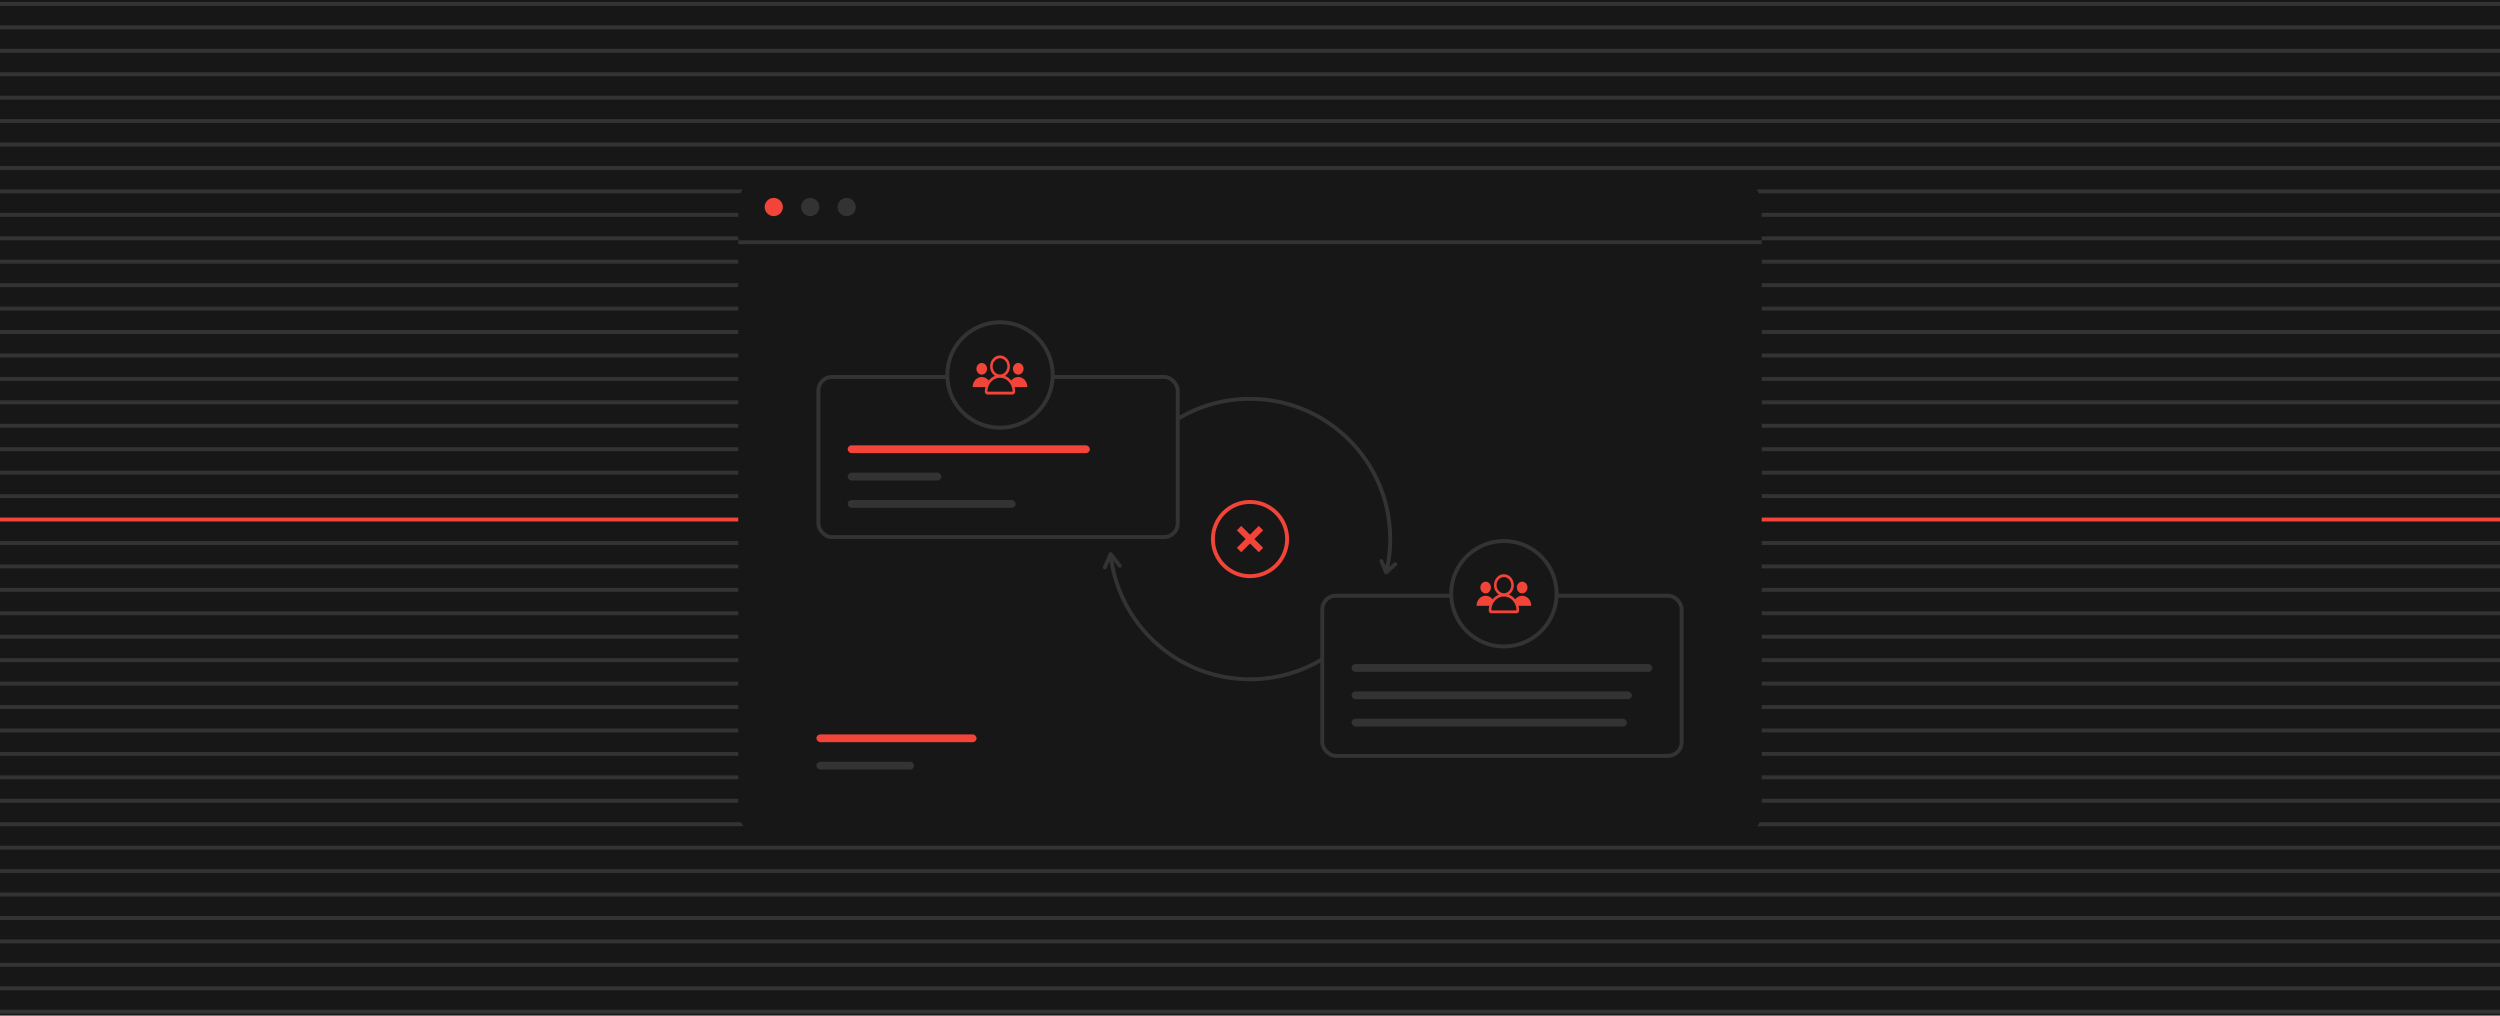 <svg width="640" height="260" fill="none" xmlns="http://www.w3.org/2000/svg"><path fill="#171717" d="M0 0h640v260H0z"/><path d="M0 1h640M0 7h640M0 13h640M0 19h640M0 25h640M0 31h640M0 37h640M0 43h640M0 49h640M0 55h640M0 61h640M0 67h640M0 73h640M0 79h640M0 85h640M0 91h640M0 97h640M0 103h640M0 109h640M0 115h640M0 121h640M0 127h640" stroke="#333" stroke-miterlimit="10"/><path d="M0 133h640" stroke="#F24438" stroke-miterlimit="10"/><path d="M0 139h640M0 145h640M0 151h640M0 157h640M0 163h640M0 169h640M0 175h640M0 181h640M0 187h640M0 193h640M0 199h640M0 205h640M0 211h640M0 217h640M0 223h640M0 229h640M0 235h640M0 241h640M0 247h640M0 253h640M0 259h640" stroke="#333" stroke-miterlimit="10"/><g clip-path="url(#a)"><rect x="189" y="46" width="262" height="168" rx="6" fill="#171717"/><path d="M354.868 146.546a35.978 35.978 0 0 0 1.024-8.546c0-19.823-16.069-35.892-35.892-35.892a35.727 35.727 0 0 0-17.946 4.802m52.814 39.636-1.237-2.91m1.237 2.91 2.306-2.137m-72.862-2.563c1.918 18.014 17.165 32.046 35.688 32.046a35.725 35.725 0 0 0 19.655-5.855m-55.343-26.191-1.486 3.418m1.486-3.418 2.36 2.991" stroke="#333" stroke-linecap="round" stroke-linejoin="round"/><circle cx="320" cy="138" r="9.5" fill="#171717" stroke="#F24438" stroke-linecap="round" stroke-linejoin="round"/><rect x="338.5" y="152.5" width="92" height="41" rx="3.5" fill="#171717" stroke="#333"/><circle cx="385" cy="152" r="13.5" fill="#171717" stroke="#333"/><rect x="346" y="170" width="77" height="2" rx="1" fill="#333"/><rect x="346" y="177" width="71.766" height="2" rx="1" fill="#333"/><rect x="209" y="188" width="41" height="2" rx="1" fill="#F24438"/><rect x="346" y="184" width="70.492" height="2" rx="1" fill="#333"/><rect x="209" y="195" width="25" height="2" rx="1" fill="#333"/><path d="M380.326 148.914c.748 0 1.354.669 1.354 1.495 0 .826-.606 1.495-1.354 1.495-.748 0-1.354-.669-1.354-1.495 0-.826.606-1.495 1.354-1.495zm9.348 0c.748 0 1.354.669 1.354 1.495 0 .826-.606 1.495-1.354 1.495-.747 0-1.353-.669-1.353-1.495 0-.826.606-1.495 1.353-1.495zm-.949 6.172H392c0-1.418-1.041-2.568-2.326-2.568-.712 0-1.349.354-1.776.912a4.228 4.228 0 0 0-.479-.503 3.801 3.801 0 0 0-1.151-.706c.756-.485 1.266-1.389 1.266-2.422 0-1.544-1.137-2.799-2.534-2.799-1.397 0-2.534 1.255-2.534 2.799 0 1.033.51 1.937 1.266 2.422a3.801 3.801 0 0 0-1.151.706 4.15 4.15 0 0 0-.479.503c-.427-.558-1.064-.912-1.777-.912-1.284 0-2.325 1.149-2.325 2.568h3.275a4.72 4.72 0 0 0-.129.73 4.537 4.537 0 0 0-.025.454c0 .403.296.73.661.73h6.435c.366 0 .662-.327.662-.73 0-.154-.01-.305-.025-.454a4.474 4.474 0 0 0-.129-.73zm-5.598-5.287c0-1.143.839-2.069 1.873-2.069 1.035 0 1.873.926 1.873 2.069 0 1.142-.839 2.069-1.873 2.069s-1.873-.927-1.873-2.069zm-1.345 6.471c0-.154.01-.305.028-.453a3.685 3.685 0 0 1 .657-1.736c.144-.204.308-.39.489-.555a3.024 3.024 0 0 1 2.044-.809c.777 0 1.488.303 2.045.809.18.165.344.351.489.555a3.772 3.772 0 0 1 .657 1.736c.017.148.027.3.027.453h-6.436z" fill="#F24438"/><rect x="209.5" y="96.5" width="92" height="41" rx="3.5" fill="#171717" stroke="#333"/><circle cx="256" cy="96" r="13.5" fill="#171717" stroke="#333"/><rect x="217" y="114" width="62" height="2" rx="1" fill="#F24438"/><rect x="217" y="121" width="24" height="2" rx="1" fill="#333"/><rect x="217" y="128" width="43" height="2" rx="1" fill="#333"/><path d="M251.326 92.914c.748 0 1.354.67 1.354 1.495 0 .826-.606 1.495-1.354 1.495-.748 0-1.354-.67-1.354-1.495 0-.826.606-1.495 1.354-1.495zm9.348 0c.748 0 1.354.67 1.354 1.495 0 .826-.606 1.495-1.354 1.495-.747 0-1.353-.67-1.353-1.495 0-.826.606-1.495 1.353-1.495zm-.949 6.172H263c0-1.418-1.041-2.568-2.326-2.568-.712 0-1.349.354-1.776.912a4.17 4.17 0 0 0-.479-.503 3.794 3.794 0 0 0-1.151-.706c.756-.484 1.266-1.39 1.266-2.422 0-1.544-1.137-2.799-2.534-2.799-1.397 0-2.534 1.255-2.534 2.799 0 1.033.51 1.937 1.266 2.422a3.794 3.794 0 0 0-1.151.706c-.172.153-.333.32-.479.503-.427-.558-1.064-.912-1.777-.912-1.284 0-2.325 1.15-2.325 2.568h3.275c-.061.236-.105.48-.129.73-.015.15-.025.301-.025.454 0 .403.296.73.661.73h6.435c.366 0 .662-.327.662-.73 0-.154-.01-.305-.025-.454a4.474 4.474 0 0 0-.129-.73zm-5.598-5.287c0-1.143.839-2.069 1.873-2.069 1.035 0 1.873.926 1.873 2.069 0 1.142-.839 2.069-1.873 2.069s-1.873-.927-1.873-2.07zm-1.345 6.471c0-.154.01-.305.028-.453a3.685 3.685 0 0 1 .657-1.735c.144-.205.308-.392.489-.556a3.026 3.026 0 0 1 2.044-.81c.777 0 1.488.304 2.045.81a3.5 3.5 0 0 1 .489.555 3.79 3.79 0 0 1 .657 1.735c.017.15.027.301.027.454h-6.436z" fill="#F24438"/><circle cx="198.083" cy="52.997" r="2.333" fill="#F24438"/><circle cx="207.417" cy="52.997" r="2.333" fill="#333"/><circle cx="216.749" cy="52.997" r="2.333" fill="#333"/><path d="M451 62H189" stroke="#333"/><path fill="#F24438" d="m316.634 135.758 1.122-1.122 5.61 5.61-1.122 1.122z"/><path fill="#F24438" d="m322.244 134.636 1.122 1.122-5.61 5.61-1.122-1.122z"/></g><defs><clipPath id="a"><path fill="#fff" transform="translate(189 46)" d="M0 0h262v168H0z"/></clipPath></defs></svg>